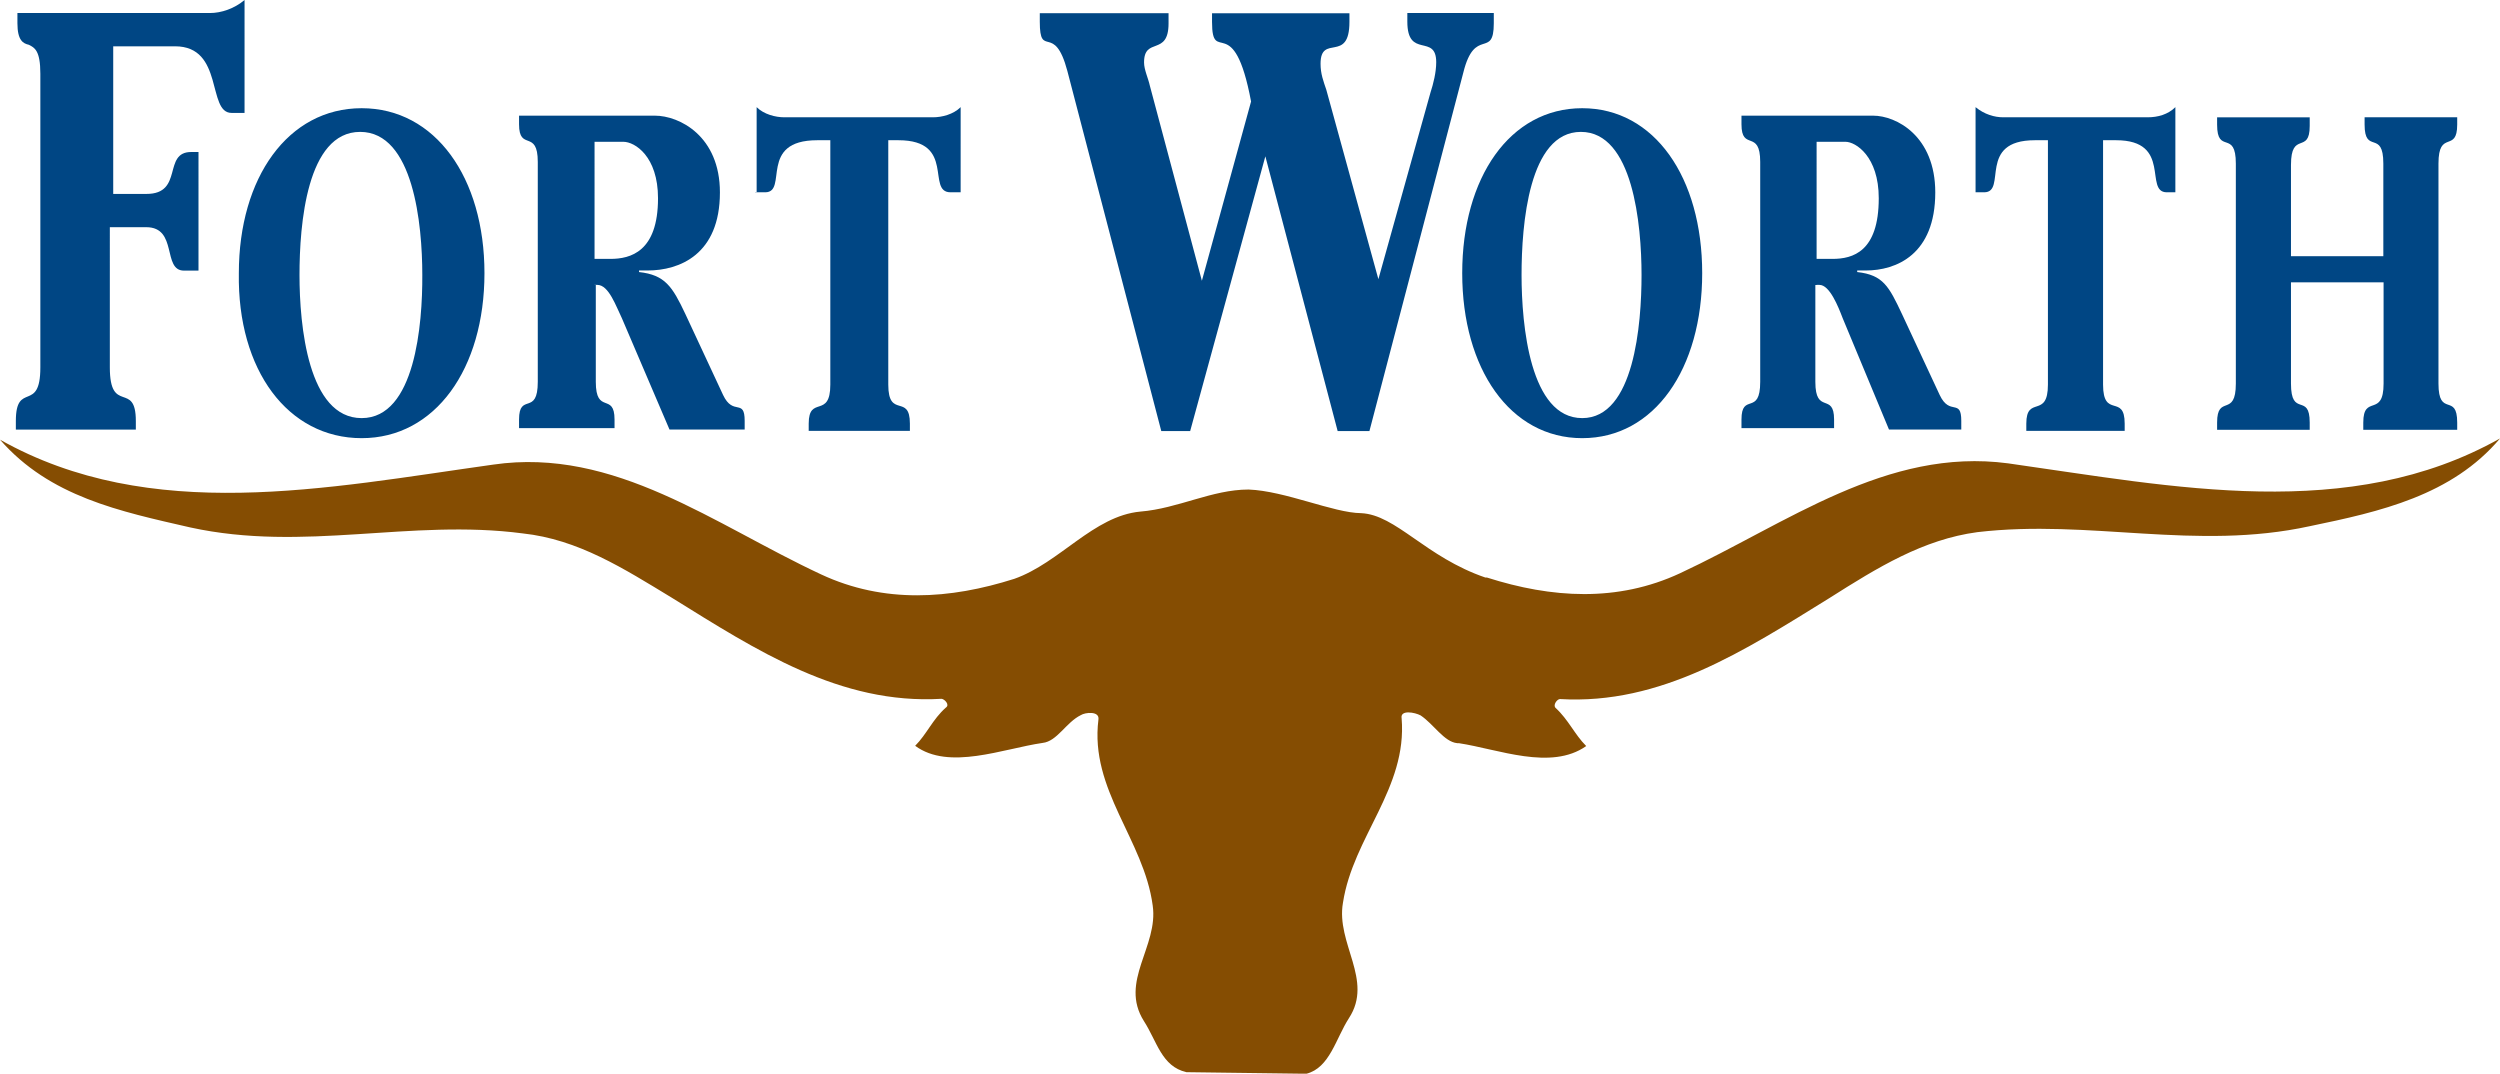 <svg viewBox="0 0 399 171.36" xmlns="http://www.w3.org/2000/svg"><path d="M199.27 78.13c-5.84 0-11.23 3.03-17.28 3.52-7.46.7-12.85 8.17-20.1 10.73-10.28 3.27-20.8 3.98-30.83-.7-17.07-7.95-32.94-20.34-52.33-17.53C52.09 77.88 24.07 83.72 0 70.17c7.95 9.12 19.15 11.44 30.37 14.01 18.23 3.98 35.05-1.41 53.04.95 8.87.95 16.12 5.6 23.83 10.28 13.55 8.41 26.85 17.07 43.01 16.12.46 0 1.41.95.7 1.41-2.11 1.87-3.03 4.22-4.89 6.09 5.38 3.98 14.01.46 20.34-.46 2.32-.25 3.73-3.27 6.09-4.43.7-.46 3.03-.7 2.82.7-1.41 11.23 7.25 19.15 8.66 29.67.95 6.55-5.38 12.14-1.41 18.44 2.11 3.27 2.82 7.25 6.79 8.17l19.15.25c3.73-.95 4.68-5.6 6.79-8.87 3.98-6.09-2.11-11.93-.95-18.44 1.62-10.52 10.28-18.23 9.36-29.42-.25-1.41 2.11-.95 3.03-.46 2.11 1.41 3.73 4.22 5.84 4.43h.25c6.3.95 14.71 4.43 20.34.46-1.87-1.87-2.82-4.19-4.89-6.09-.46-.46.25-1.41.7-1.41 16.12.95 29.42-7.71 43.01-16.12 7.71-4.89 14.96-9.36 23.62-10.52 17.98-2.11 34.81 3.03 53.04-.95 11.23-2.32 22.67-4.89 30.37-14.01-24.07 13.55-52.09 7.71-78.52 3.98-19.39-2.57-35.26 9.57-52.33 17.53-10.03 4.68-20.55 3.98-30.83.7h-.25c-9.57-3.27-14.25-10.03-19.85-10.28-4.4-.04-12.11-3.55-17.95-3.77z" fill="#854d02"/><g fill="#004684"><path d="M18.02 7.39h9.92c7.85 0 5.07 10.63 9.01 10.63h2.08V0c-1.62 1.37-3.7 2.08-5.53 2.08H2.78V3.7c0 2.78.92 3.24 1.83 3.45.92.46 1.83.92 1.83 4.61v46.88c0 7.39-3.91 2.08-3.91 8.55v1.37h19.15v-1.37c0-6.48-4.15-.92-4.15-8.55V36.26h5.81c5.07 0 2.53 6.93 6.02 6.93h2.32V24.26h-1.16c-4.61 0-1.16 6.69-7.14 6.69h-5.31V7.39h-.04z"/><path d="M57.72 66.73c-8.55 0-9.92-14.78-9.92-22.84s1.16-22.84 9.68-22.84 9.92 14.78 9.92 22.84c.04 7.81-1.13 22.84-9.68 22.84zm0 3.2c11.75 0 19.6-11.09 19.6-26.33s-7.85-26.33-19.6-26.33-19.6 11.09-19.6 26.33c-.25 15.49 7.85 26.33 19.6 26.33zM94.88 45.47h.46c1.83 0 2.99 3.45 3.91 5.31l7.6 17.77h12v-1.37c0-3.7-1.83-.7-3.45-4.15l-6.02-12.92c-2.08-4.4-3.24-6.23-7.39-6.69v-.25h1.37c5.07 0 11.54-2.53 11.54-12.46 0-9.01-6.48-12.25-10.38-12.25H82.84v1.37c0 4.4 2.99.7 2.99 6.02v35.09c0 5.53-2.99 1.62-2.99 6.02v1.37h15.24v-1.37c0-4.4-2.99-.7-2.99-6.02V45.49h-.21v-.04zm0-22.84h4.61c1.83 0 5.53 2.32 5.53 9.01 0 8.55-4.4 9.68-7.6 9.68h-2.53V22.63z" fill-rule="evenodd"/><path d="M120.51 30.69h1.62c3.7 0-1.16-8.31 8.31-8.31h2.08v39c0 5.53-3.45 1.62-3.45 6.23v1.16h16.15v-1.16c0-4.86-3.45-.7-3.45-6.23v-39h1.62c9.22 0 4.4 8.31 8.31 8.31h1.62V17.1c-1.16 1.16-2.99 1.62-4.4 1.62h-23.76c-1.37 0-3.24-.46-4.4-1.62v13.62h-.25v-.04zM238.44 2.08h-13.83v1.37c0 6.02 4.61 1.83 4.61 6.48 0 1.62-.46 3.45-.92 4.86l-8.31 29.77-8.31-30.23c-.46-1.37-.92-2.53-.92-4.15 0-4.86 4.61 0 4.61-6.69V2.12h-21.93v1.37c0 7.14 3.45-2.08 6.23 12.71l-7.85 28.61-8.31-31.15c-.25-1.16-.92-2.53-.92-3.7 0-4.15 3.91-.92 3.91-6.23V2.11h-20.55v1.37c0 6.02 2.32 0 4.4 7.85l14.99 57.47h4.61l12-43.85 11.54 43.85h5.07l14.99-57.23c1.83-7.39 4.86-2.08 4.86-7.85V2.07z"/><path d="M252.52 66.73c-8.31 0-9.68-14.78-9.68-22.84s1.16-22.84 9.47-22.84 9.68 14.78 9.68 22.84c0 7.81-1.16 22.84-9.47 22.84zm0 3.2c11.54 0 19.15-11.09 19.15-26.33s-7.6-26.33-19.15-26.33-19.15 11.09-19.15 26.33 7.64 26.33 19.15 26.33zM289.93 45.47h.46c1.62 0 2.99 3.45 3.7 5.31l7.39 17.77h11.54v-1.37c0-3.7-1.83-.7-3.45-4.15l-6.02-12.92c-2.08-4.4-2.99-6.23-7.14-6.69v-.25h1.37c4.86 0 11.09-2.53 11.09-12.46 0-9.01-6.23-12.25-9.92-12.25h-21.01v1.37c0 4.4 2.99.7 2.99 6.02v35.09c0 5.53-2.99 1.62-2.99 6.02v1.37h14.78v-1.37c0-4.4-2.99-.7-2.99-6.02V45.49h.21v-.04zm0-22.84h4.61c1.62 0 5.31 2.32 5.31 9.01 0 8.55-4.15 9.68-7.39 9.68h-2.53z" fill-rule="evenodd"/><path d="M315.31 30.69h1.37c3.7 0-1.16-8.31 8.09-8.31h2.08v39c0 5.53-3.45 1.62-3.45 6.23v1.16h15.7v-1.16c0-4.86-3.45-.7-3.45-6.23v-39h2.08c9.01 0 4.4 8.31 8.09 8.31h1.37V17.1c-1.16 1.16-2.78 1.62-4.4 1.62H319.7c-1.37 0-2.99-.46-4.4-1.62v13.59zM365.64 41.11V26.33c0-5.53 2.99-1.62 2.99-6.23v-1.37h-14.78v1.16c0 4.86 2.99.7 2.99 6.23v35.09c0 5.53-2.99 1.62-2.99 6.23v1.16h14.78v-1.16c0-4.86-2.99-.7-2.99-6.23V45.06h14.78v16.15c0 5.53-3.24 1.62-3.24 6.23v1.16h14.99v-1.16c0-4.86-2.99-.7-2.99-6.23v-35.1c0-5.53 2.99-1.62 2.99-6.23v-1.16h-14.78v1.16c0 4.86 2.99.7 2.99 6.23v14.78H365.6v.21h.04z"/></g></svg>